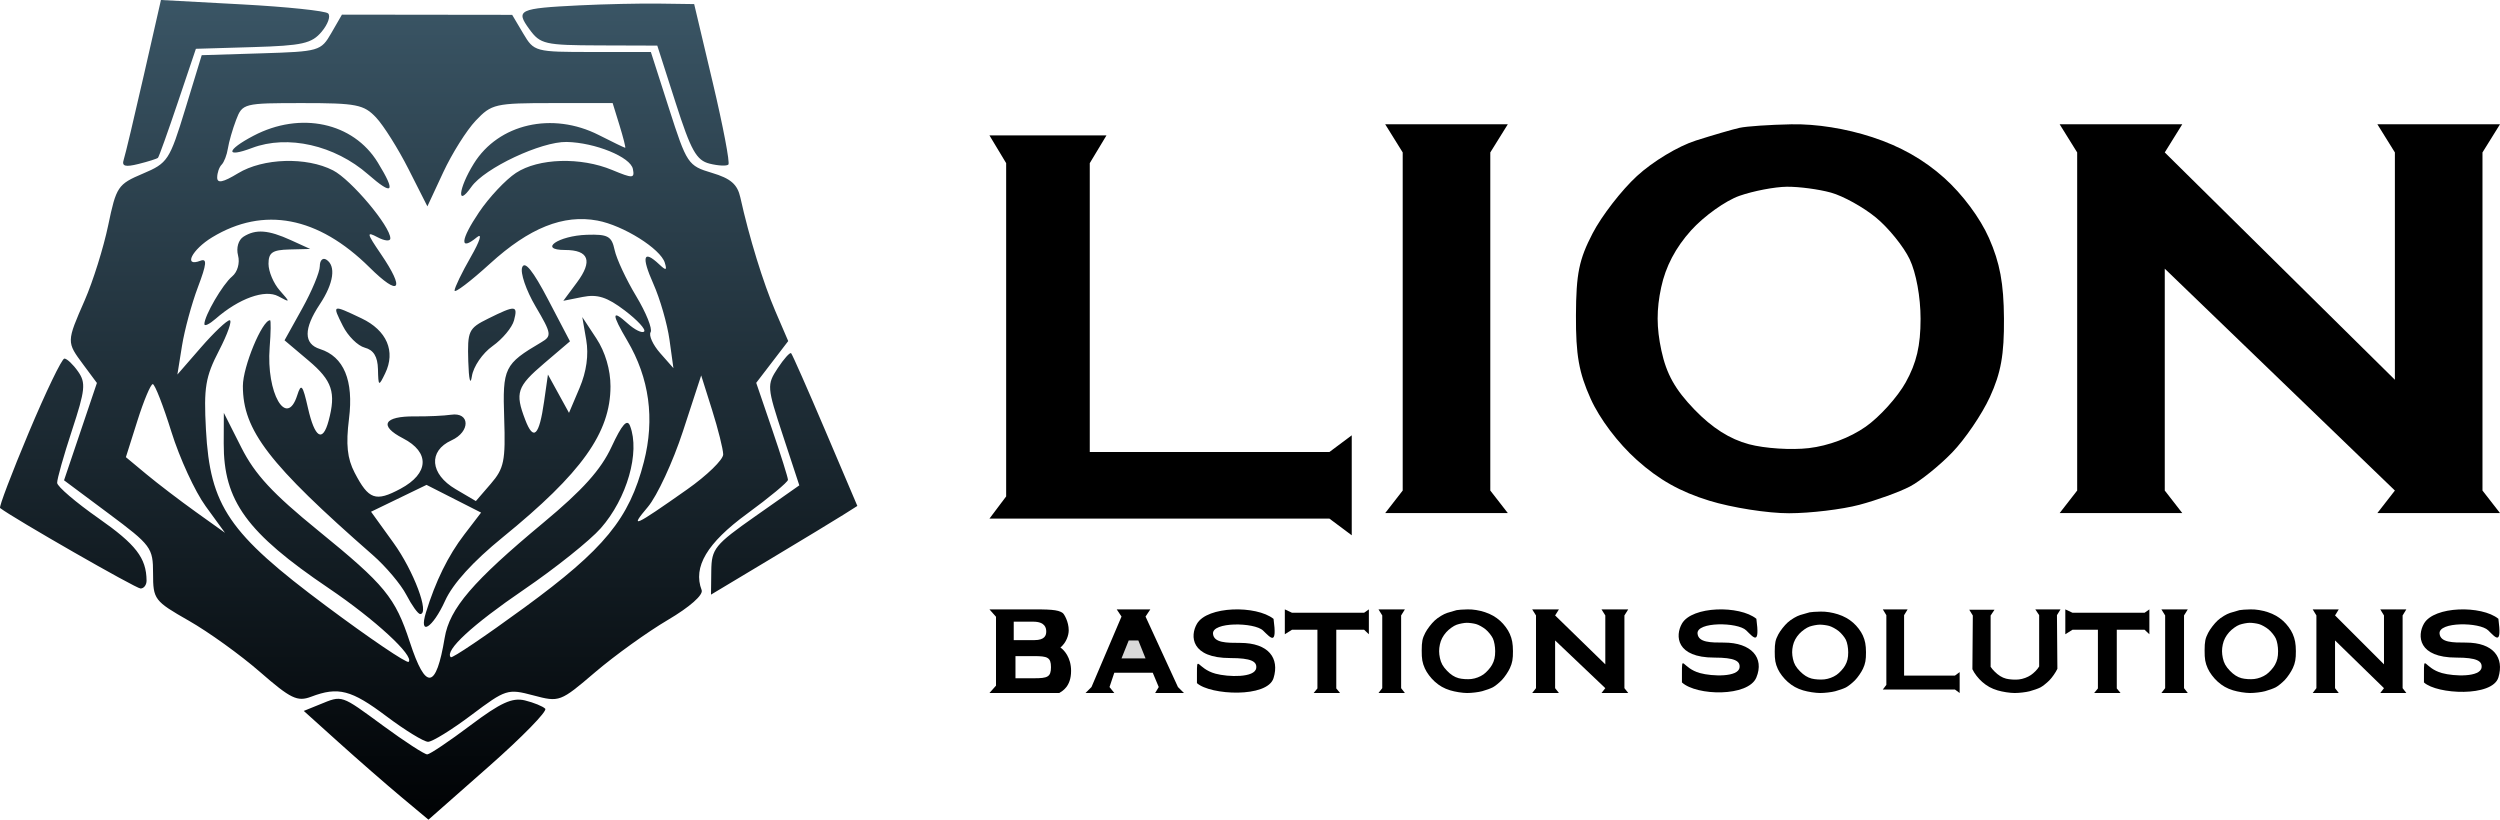 <svg width="244" height="80" viewBox="0 0 244 80" fill="none" xmlns="http://www.w3.org/2000/svg">
<path fill-rule="evenodd" clip-rule="evenodd" d="M14.031 7.368C13.109 11.421 12.229 15.119 12.075 15.585C11.864 16.227 12.216 16.329 13.523 16.002C14.472 15.765 15.326 15.494 15.419 15.401C15.513 15.308 16.383 12.877 17.354 9.997L19.119 4.763L24.696 4.597C29.516 4.453 30.426 4.249 31.395 3.094C32.011 2.359 32.292 1.555 32.02 1.307C31.748 1.058 27.967 0.663 23.617 0.428L15.708 0L14.031 7.368ZM56.563 0.522C50.605 0.817 50.29 0.967 51.677 2.866C52.734 4.312 53.174 4.413 58.479 4.432L64.151 4.451L65.938 10.02C67.442 14.707 67.968 15.649 69.259 15.972C70.103 16.183 70.927 16.222 71.091 16.059C71.255 15.896 70.57 12.306 69.57 8.081L67.751 0.399L64.348 0.352C62.476 0.326 58.972 0.403 56.563 0.522ZM32.336 3.227C31.324 4.983 31.158 5.031 25.493 5.206L19.687 5.386L18.085 10.63C16.549 15.655 16.376 15.918 13.933 16.951C11.504 17.979 11.345 18.216 10.559 21.993C10.105 24.174 9.074 27.465 8.268 29.308C6.484 33.387 6.484 33.371 8.13 35.589L9.458 37.377L6.25 46.877L10.595 50.116C14.765 53.224 14.939 53.459 14.939 55.974C14.939 58.5 15.064 58.664 18.428 60.581C20.347 61.675 23.471 63.923 25.369 65.578C28.377 68.199 29.02 68.51 30.371 67.999C33.014 66.998 34.284 67.327 37.713 69.906C39.536 71.277 41.367 72.399 41.781 72.399C42.195 72.399 44.094 71.225 46.002 69.791C49.365 67.263 49.549 67.204 52.053 67.869C54.603 68.547 54.677 68.52 58.102 65.594C60.01 63.966 63.194 61.677 65.178 60.508C67.32 59.246 68.662 58.062 68.481 57.592C67.613 55.34 69.006 53 72.916 50.14C75.11 48.536 76.905 47.046 76.905 46.829C76.905 46.613 76.208 44.395 75.356 41.9L73.807 37.365L76.93 33.288L75.673 30.367C74.493 27.626 73.112 23.142 72.259 19.279C71.973 17.986 71.32 17.42 69.483 16.872C67.147 16.175 67.031 16 65.303 10.614L63.525 5.074H57.831C52.209 5.074 52.125 5.052 51.063 3.262L49.988 1.449L33.373 1.428L32.336 3.227ZM36.707 11.472C37.438 12.248 38.864 14.515 39.875 16.511L41.713 20.141L43.26 16.816C44.111 14.987 45.537 12.718 46.43 11.776C47.976 10.142 48.33 10.061 53.924 10.061H59.795L60.468 12.243C60.837 13.443 61.085 14.425 61.018 14.425C60.951 14.425 59.791 13.864 58.44 13.178C53.908 10.877 48.659 12.077 46.245 15.967C44.742 18.389 44.537 20.323 46.005 18.238C47.29 16.409 52.83 13.8 55.311 13.855C58.09 13.916 61.542 15.325 61.77 16.492C61.952 17.423 61.771 17.431 59.755 16.593C56.667 15.308 52.559 15.432 50.357 16.877C49.355 17.536 47.733 19.262 46.755 20.714C44.928 23.422 44.83 24.572 46.547 23.154C47.101 22.695 46.843 23.523 45.943 25.09C45.08 26.596 44.369 28.066 44.365 28.358C44.36 28.649 45.922 27.464 47.834 25.723C51.666 22.235 54.983 20.907 58.31 21.528C60.829 21.999 64.473 24.281 64.886 25.646C65.115 26.401 65.009 26.431 64.34 25.802C62.783 24.339 62.578 25.02 63.767 27.698C64.422 29.17 65.129 31.625 65.341 33.153L65.726 35.931L64.433 34.464C63.723 33.657 63.303 32.737 63.5 32.419C63.697 32.102 63.062 30.518 62.088 28.9C61.114 27.282 60.169 25.256 59.987 24.399C59.7 23.051 59.335 22.851 57.282 22.915C54.492 23.004 52.484 24.399 55.149 24.399C57.475 24.399 57.869 25.468 56.315 27.561L54.981 29.358L56.863 28.983C58.316 28.694 59.254 28.995 60.981 30.307C62.211 31.241 63.06 32.163 62.867 32.355C62.674 32.546 61.952 32.194 61.261 31.572C59.682 30.148 59.671 30.619 61.223 33.247C63.378 36.898 63.923 40.879 62.843 45.08C61.415 50.631 58.999 53.578 51.194 59.288C47.366 62.089 44.128 64.274 43.997 64.144C43.361 63.51 46.092 60.985 51.132 57.548C54.195 55.458 57.57 52.763 58.633 51.558C61.193 48.653 62.486 44.143 61.494 41.571C61.214 40.844 60.709 41.414 59.687 43.611C58.643 45.855 56.881 47.816 53.018 51.029C46.126 56.762 43.88 59.384 43.4 62.256C42.558 67.299 41.558 67.426 40.006 62.686C38.57 58.299 37.585 57.099 31.065 51.793C26.601 48.161 24.884 46.306 23.561 43.69L21.846 40.295L21.835 43.276C21.815 48.879 24.075 51.995 32.085 57.411C36.592 60.46 40.459 64.022 39.882 64.596C39.709 64.769 36.088 62.318 31.838 59.149C22.304 52.041 20.503 49.398 20.1 41.925C19.879 37.813 20.049 36.782 21.376 34.217C22.218 32.589 22.684 31.256 22.414 31.256C22.144 31.256 20.885 32.449 19.617 33.906L17.313 36.555L17.763 33.75C18.011 32.207 18.709 29.634 19.314 28.033C20.176 25.753 20.228 25.193 19.555 25.451C17.857 26.099 18.736 24.355 20.708 23.161C25.739 20.114 31.045 21.128 36.064 26.096C39.008 29.011 39.581 28.324 37.166 24.779C35.781 22.747 35.746 22.566 36.853 23.155C37.537 23.521 38.098 23.571 38.098 23.268C38.098 22.083 34.269 17.536 32.508 16.629C29.914 15.293 25.686 15.422 23.233 16.912C21.759 17.807 21.198 17.92 21.198 17.325C21.198 16.873 21.394 16.309 21.632 16.071C21.87 15.834 22.144 15.124 22.241 14.494C22.338 13.864 22.699 12.608 23.044 11.704C23.66 10.091 23.776 10.061 29.524 10.061C34.793 10.061 35.509 10.202 36.707 11.472ZM24.739 13.251C22.06 14.658 21.966 15.438 24.595 14.442C28.075 13.125 32.666 14.168 35.924 17.017C38.373 19.158 38.67 18.794 36.871 15.858C34.48 11.951 29.322 10.842 24.739 13.251ZM23.769 23.098C23.265 23.416 23.039 24.191 23.235 24.936C23.428 25.671 23.181 26.548 22.657 26.98C21.737 27.741 19.947 30.814 19.947 31.633C19.947 31.875 20.44 31.642 21.042 31.117C23.322 29.125 25.863 28.212 27.164 28.916C28.35 29.558 28.355 29.536 27.301 28.344C26.699 27.664 26.206 26.497 26.206 25.752C26.206 24.651 26.585 24.39 28.24 24.349L30.274 24.298L28.396 23.442C26.187 22.434 24.966 22.343 23.769 23.098ZM31.213 25.985C31.213 26.555 30.439 28.414 29.492 30.117L27.771 33.214L30.118 35.197C32.43 37.148 32.815 38.308 32.071 41.074C31.491 43.227 30.723 42.751 30.059 39.828C29.54 37.544 29.395 37.372 29.01 38.581C27.972 41.84 25.969 38.36 26.319 33.906C26.434 32.449 26.451 31.256 26.358 31.256C25.582 31.256 23.706 35.791 23.705 37.671C23.7 41.995 26.233 45.291 36.376 54.167C37.651 55.281 39.13 57.035 39.664 58.063C40.197 59.091 40.803 59.932 41.009 59.932C41.959 59.932 40.384 55.727 38.407 52.985L36.214 49.945L41.629 47.324L46.954 50.03L45.311 52.176C43.74 54.226 42.505 56.739 41.573 59.776C40.84 62.169 42.227 61.316 43.445 58.626C44.197 56.966 46.163 54.802 49.069 52.437C56.771 46.169 59.579 42.238 59.584 37.713C59.586 36.097 59.072 34.348 58.209 33.038L56.831 30.945L57.217 33.181C57.468 34.638 57.242 36.269 56.568 37.856L55.534 40.295L53.479 36.555L53.103 39.192C52.623 42.557 52.07 43.088 51.26 40.965C50.25 38.32 50.45 37.729 53.123 35.45L55.629 33.314L53.484 29.216C52.023 26.424 51.22 25.426 50.966 26.087C50.761 26.619 51.347 28.336 52.269 29.903C53.837 32.568 53.873 32.793 52.832 33.406C49.214 35.538 49.043 35.889 49.209 40.831C49.349 44.974 49.197 45.719 47.906 47.213L46.445 48.905L44.462 47.738C41.962 46.267 41.776 44.016 44.069 42.976C45.926 42.133 45.888 40.2 44.021 40.478C43.345 40.579 41.751 40.652 40.478 40.64C37.456 40.612 36.95 41.553 39.329 42.778C41.978 44.142 41.877 46.209 39.09 47.703C36.658 49.008 35.982 48.771 34.612 46.133C33.89 44.743 33.748 43.382 34.062 40.874C34.532 37.135 33.562 34.804 31.23 34.066C29.628 33.56 29.623 32.09 31.213 29.698C32.571 27.656 32.818 25.936 31.839 25.334C31.495 25.122 31.213 25.415 31.213 25.985ZM33.463 31.81C33.958 32.8 34.923 33.755 35.605 33.933C36.461 34.156 36.859 34.807 36.889 36.029C36.929 37.725 36.96 37.742 37.592 36.439C38.635 34.291 37.754 32.244 35.28 31.069C32.396 29.7 32.404 29.697 33.463 31.81ZM47.643 31.097C45.725 32.048 45.615 32.286 45.703 35.265C45.756 37.039 45.91 37.679 46.056 36.724C46.201 35.776 47.094 34.472 48.077 33.775C49.046 33.088 49.987 31.959 50.169 31.267C50.559 29.782 50.327 29.767 47.643 31.097ZM75.903 35.939C74.837 37.56 74.853 37.769 76.408 42.491L78.013 47.37L73.731 50.378C69.763 53.165 69.446 53.557 69.421 55.711L69.394 58.035L75.184 54.563C78.368 52.654 81.582 50.706 82.325 50.235L83.677 49.379L80.551 42.032C78.832 37.991 77.331 34.59 77.215 34.475C77.1 34.359 76.509 35.018 75.903 35.939ZM2.812 42.204C1.148 46.168 -0.114 49.488 0.008 49.582C1.328 50.595 13.269 57.438 13.717 57.438C14.045 57.438 14.31 57.088 14.305 56.659C14.281 54.452 13.267 53.139 9.612 50.581C7.408 49.038 5.592 47.485 5.578 47.13C5.563 46.776 6.215 44.466 7.026 41.999C8.324 38.052 8.395 37.362 7.616 36.255C7.13 35.562 6.53 34.996 6.284 34.996C6.039 34.996 4.476 38.24 2.812 42.204ZM70.584 44.347C70.592 44.861 69.003 46.404 67.054 47.776C61.839 51.445 61.405 51.638 63.227 49.482C64.136 48.405 65.68 45.076 66.658 42.083L68.436 36.641L69.503 40.026C70.089 41.889 70.576 43.833 70.584 44.347ZM16.73 42.15C17.529 44.713 19.032 47.978 20.071 49.405L21.958 52.001L19.115 49.968C17.552 48.85 15.376 47.188 14.28 46.277L12.286 44.619L13.414 41.054C14.034 39.094 14.708 37.49 14.91 37.49C15.112 37.49 15.931 39.587 16.73 42.15ZM31.213 68.751L29.648 69.386L33.091 72.486C34.984 74.191 37.722 76.579 39.175 77.793L41.817 80L47.72 74.797C50.967 71.935 53.439 69.403 53.215 69.171C52.99 68.938 52.1 68.573 51.236 68.361C50.002 68.059 48.856 68.583 45.915 70.794C43.853 72.344 41.956 73.62 41.699 73.629C41.442 73.638 39.51 72.384 37.405 70.841C33.215 67.768 33.441 67.845 31.213 68.751Z" fill="url(#paint0_linear_3361_5535)"/>
<path fill-rule="evenodd" clip-rule="evenodd" d="M169.777 12.477C169.1 12.629 167.182 13.187 165.516 13.717C163.787 14.268 161.316 15.757 159.765 17.182C158.269 18.556 156.322 21.072 155.44 22.773C154.112 25.332 153.831 26.711 153.813 30.774C153.796 34.647 154.099 36.365 155.249 38.921C156.132 40.883 157.912 43.24 159.761 44.897C161.917 46.829 163.995 47.997 166.823 48.867C169.027 49.545 172.533 50.098 174.614 50.093C176.695 50.09 179.783 49.718 181.476 49.269C183.169 48.819 185.386 48.017 186.402 47.486C187.417 46.955 189.274 45.462 190.527 44.169C191.78 42.876 193.439 40.437 194.213 38.75C195.294 36.392 195.612 34.617 195.587 31.081C195.564 27.659 195.19 25.648 194.128 23.24C193.263 21.278 191.537 18.958 189.751 17.359C187.767 15.581 185.476 14.283 182.741 13.389C180.151 12.542 177.29 12.086 174.844 12.131C172.734 12.171 170.454 12.326 169.777 12.477ZM178.705 18.8C179.89 19.129 181.863 20.222 183.089 21.23C184.314 22.237 185.797 24.069 186.383 25.299C187.015 26.627 187.448 28.994 187.448 31.121C187.448 33.735 187.056 35.413 186.001 37.314C185.206 38.749 183.444 40.699 182.088 41.648C180.544 42.728 178.47 43.509 176.546 43.736C174.836 43.937 172.242 43.77 170.701 43.358C168.823 42.856 167.107 41.766 165.376 39.972C163.491 38.018 162.646 36.507 162.15 34.203C161.671 31.979 161.666 30.206 162.132 28.041C162.57 26.005 163.534 24.171 165.05 22.486C166.3 21.099 168.418 19.585 169.777 19.11C171.132 18.637 173.21 18.239 174.395 18.226C175.58 18.213 177.52 18.471 178.705 18.8Z" fill="black"/>
<path d="M107.993 13.213H96.569L98.201 15.923V48.45L96.569 50.618H129.754L131.93 52.245V42.487L129.754 44.113H106.361V15.923L107.993 13.213Z" fill="black"/>
<path d="M147.163 12.128H135.195L136.904 14.878V47.877L135.195 50.076H147.163L145.453 47.877V14.878L147.163 12.128Z" fill="black"/>
<path d="M212.99 12.128H201.022L202.732 14.878V47.877L201.022 50.076H212.99L211.281 47.877V26.223L233.741 47.877L232.031 50.076H244L242.29 47.877V14.878L244 12.128H232.031L233.741 14.878V37.066L211.281 14.878L212.99 12.128Z" fill="black"/>
<path d="M106.53 67.055L105.944 67.638H108.757L108.288 67.055L108.757 65.656H112.507L113.093 67.055L112.742 67.638H115.554L114.968 67.055L111.804 60.175L112.273 59.475H108.991L109.46 60.175L106.53 67.055Z" fill="black"/>
<path d="M111.804 64.257H109.46L110.163 62.507H111.101L111.804 64.257Z" fill="#D9D9D9"/>
<path fill-rule="evenodd" clip-rule="evenodd" d="M142.163 59.55C142.018 59.583 141.609 59.703 141.254 59.817C140.886 59.935 140.359 60.255 140.028 60.562C139.709 60.857 139.294 61.398 139.106 61.764C138.823 62.314 138.763 62.611 138.759 63.484C138.755 64.317 138.82 64.687 139.065 65.236C139.253 65.658 139.633 66.165 140.027 66.521C140.487 66.936 140.93 67.188 141.533 67.375C142.003 67.521 142.75 67.639 143.194 67.638C143.637 67.638 144.296 67.558 144.657 67.461C145.018 67.365 145.49 67.192 145.707 67.078C145.924 66.964 146.319 66.643 146.587 66.365C146.854 66.087 147.207 65.562 147.372 65.199C147.603 64.692 147.671 64.311 147.665 63.55C147.66 62.815 147.581 62.382 147.354 61.864C147.17 61.443 146.802 60.944 146.421 60.6C145.998 60.218 145.51 59.938 144.927 59.746C144.374 59.564 143.764 59.466 143.243 59.476C142.793 59.484 142.307 59.518 142.163 59.55ZM144.066 60.91C144.319 60.98 144.739 61.216 145.001 61.432C145.262 61.649 145.578 62.043 145.703 62.307C145.838 62.593 145.93 63.102 145.93 63.559C145.93 64.121 145.846 64.482 145.622 64.891C145.452 65.199 145.076 65.618 144.787 65.823C144.458 66.055 144.016 66.223 143.606 66.271C143.241 66.315 142.688 66.279 142.359 66.19C141.959 66.082 141.593 65.848 141.224 65.462C140.822 65.042 140.642 64.717 140.536 64.222C140.434 63.743 140.433 63.362 140.533 62.897C140.626 62.459 140.831 62.065 141.155 61.702C141.421 61.404 141.873 61.078 142.163 60.976C142.451 60.875 142.894 60.789 143.147 60.786C143.4 60.783 143.813 60.839 144.066 60.91Z" fill="black"/>
<path fill-rule="evenodd" clip-rule="evenodd" d="M176.618 59.763C176.473 59.795 176.065 59.912 175.709 60.023C175.341 60.138 174.814 60.45 174.483 60.748C174.164 61.036 173.749 61.562 173.561 61.919C173.278 62.454 173.218 62.743 173.214 63.594C173.211 64.405 173.275 64.764 173.52 65.299C173.709 65.71 174.088 66.204 174.482 66.551C174.942 66.955 175.385 67.2 175.988 67.382C176.458 67.524 177.205 67.639 177.649 67.638C178.093 67.638 178.751 67.56 179.112 67.466C179.473 67.372 179.946 67.204 180.162 67.093C180.379 66.981 180.775 66.669 181.042 66.398C181.309 66.127 181.663 65.617 181.828 65.264C182.058 64.77 182.126 64.398 182.121 63.658C182.116 62.941 182.036 62.521 181.81 62.016C181.625 61.606 181.257 61.12 180.876 60.785C180.453 60.413 179.965 60.141 179.382 59.954C178.83 59.777 178.22 59.681 177.698 59.691C177.248 59.699 176.762 59.731 176.618 59.763ZM178.521 61.087C178.774 61.156 179.195 61.385 179.456 61.596C179.717 61.806 180.033 62.19 180.158 62.447C180.293 62.725 180.385 63.221 180.385 63.666C180.385 64.214 180.302 64.565 180.077 64.963C179.907 65.263 179.532 65.672 179.243 65.87C178.913 66.097 178.471 66.26 178.061 66.307C177.696 66.35 177.143 66.314 176.815 66.228C176.414 66.123 176.049 65.895 175.68 65.519C175.278 65.11 175.097 64.794 174.992 64.312C174.89 63.846 174.889 63.475 174.988 63.022C175.081 62.595 175.287 62.211 175.61 61.859C175.876 61.568 176.328 61.251 176.618 61.152C176.907 61.053 177.35 60.969 177.602 60.967C177.855 60.964 178.269 61.018 178.521 61.087Z" fill="black"/>
<path fill-rule="evenodd" clip-rule="evenodd" d="M218.574 59.55C218.429 59.583 218.02 59.703 217.665 59.817C217.297 59.935 216.77 60.255 216.439 60.562C216.12 60.857 215.705 61.398 215.517 61.764C215.234 62.314 215.174 62.611 215.17 63.484C215.166 64.317 215.231 64.687 215.476 65.236C215.664 65.658 216.044 66.165 216.438 66.521C216.898 66.936 217.341 67.188 217.944 67.375C218.414 67.521 219.161 67.639 219.605 67.638C220.049 67.638 220.707 67.558 221.068 67.461C221.429 67.365 221.901 67.192 222.118 67.078C222.335 66.964 222.73 66.643 222.998 66.365C223.265 66.087 223.618 65.562 223.783 65.199C224.014 64.692 224.082 64.311 224.077 63.55C224.072 62.815 223.992 62.382 223.765 61.864C223.581 61.443 223.213 60.944 222.832 60.6C222.409 60.218 221.921 59.938 221.338 59.746C220.785 59.564 220.175 59.466 219.654 59.476C219.204 59.484 218.718 59.518 218.574 59.55ZM220.477 60.91C220.73 60.98 221.15 61.216 221.412 61.432C221.673 61.649 221.989 62.043 222.114 62.307C222.249 62.593 222.341 63.102 222.341 63.559C222.341 64.121 222.258 64.482 222.033 64.891C221.863 65.199 221.488 65.618 221.198 65.823C220.869 66.055 220.427 66.223 220.017 66.271C219.652 66.315 219.099 66.279 218.771 66.19C218.37 66.082 218.005 65.848 217.635 65.462C217.233 65.042 217.053 64.717 216.947 64.222C216.845 63.743 216.844 63.362 216.944 62.897C217.037 62.459 217.243 62.065 217.566 61.702C217.832 61.404 218.284 61.078 218.574 60.976C218.863 60.875 219.306 60.789 219.558 60.786C219.811 60.783 220.224 60.839 220.477 60.91Z" fill="black"/>
<path d="M186.185 59.475H183.762L184.108 60.042V66.845L183.762 67.298H190.801L191.262 67.638V65.598L190.801 65.938H185.839V60.042L186.185 59.475Z" fill="black"/>
<path d="M128.211 67.638L128.58 67.191V61.461H126.102L125.399 61.902V59.475L126.102 59.806H133.134L133.602 59.475V61.902L133.134 61.461H130.421V67.191L130.79 67.638H128.211Z" fill="black"/>
<path d="M204.388 67.638L204.756 67.191V61.461H202.279L201.575 61.902V59.475L202.279 59.806H209.31L209.779 59.475V61.902L209.31 61.461H206.598V67.191L206.966 67.638H204.388Z" fill="black"/>
<path d="M213.529 59.475H210.951L211.319 60.067V67.165L210.951 67.638H213.529L213.161 67.165V60.067L213.529 59.475Z" fill="black"/>
<path d="M137.118 59.475H134.54L134.908 60.067V67.165L134.54 67.638H137.118L136.75 67.165V60.067L137.118 59.475Z" fill="black"/>
<path d="M152.152 59.475H149.541L149.914 60.067V67.165L149.541 67.638H152.152L151.779 67.165V62.507L156.678 67.165L156.305 67.638H158.916L158.543 67.165V60.067L158.916 59.475H156.305L156.678 60.067V64.84L151.779 60.067L152.152 59.475Z" fill="black"/>
<path d="M228.263 59.475H225.718L226.081 60.067V67.165L225.718 67.638H228.263L227.9 67.165V62.507L232.677 67.165L232.313 67.638H234.859L234.495 67.165V60.067L234.859 59.475H232.313L232.677 60.067V64.84L227.9 60.067L228.263 59.475Z" fill="black"/>
<path fill-rule="evenodd" clip-rule="evenodd" d="M116.823 60.88C116.131 62.067 116.219 64.226 120.078 64.226C122.126 64.226 122.686 64.564 122.609 65.197C122.491 66.168 119.862 66.085 118.632 65.751C116.812 65.257 116.823 63.794 116.822 65.845C116.822 66.522 116.82 66.384 116.822 66.673C118.139 67.856 123.695 68.126 124.298 66.183C124.9 64.24 123.816 62.746 121.034 62.746C119.716 62.746 118.479 62.746 118.39 61.865C118.269 60.678 122.429 60.726 123.274 61.541C124.056 62.297 124.659 63.053 124.298 60.402C122.609 59.059 117.836 59.14 116.823 60.88Z" fill="black"/>
<path fill-rule="evenodd" clip-rule="evenodd" d="M164.157 60.866C163.485 62.042 163.57 64.181 167.321 64.181C169.311 64.181 169.856 64.516 169.781 65.144C169.666 66.106 167.111 66.023 165.915 65.692C164.146 65.203 164.157 63.754 164.157 65.785C164.156 66.457 164.155 66.32 164.157 66.606C165.592 67.922 170.631 68.029 171.422 66.12C172.213 64.211 170.953 62.716 168.25 62.716C166.969 62.716 165.767 62.716 165.68 61.843C165.563 60.667 169.606 60.714 170.427 61.522C171.188 62.271 171.773 63.019 171.422 60.393C169.781 59.063 165.142 59.143 164.157 60.866Z" fill="black"/>
<path fill-rule="evenodd" clip-rule="evenodd" d="M236.578 60.866C235.906 62.042 235.991 64.181 239.742 64.181C241.732 64.181 242.277 64.516 242.202 65.144C242.087 66.106 239.532 66.023 238.336 65.692C236.567 65.203 236.578 63.754 236.578 65.785C236.577 66.457 236.576 66.32 236.578 66.606C237.858 67.778 243.258 68.045 243.843 66.12C244.429 64.195 243.374 62.716 240.671 62.716C239.39 62.716 238.188 62.716 238.101 61.843C237.984 60.667 242.027 60.714 242.848 61.522C243.609 62.271 244.194 63.019 243.843 60.393C242.202 59.063 237.563 59.143 236.578 60.866Z" fill="black"/>
<path d="M193.466 66.557C193.072 66.212 192.693 65.721 192.506 65.313L192.547 60.075L192.2 59.511H194.662L194.285 60.075V65.083C194.382 65.229 194.505 65.373 194.662 65.532C195.03 65.905 195.395 66.132 195.795 66.237C196.123 66.322 196.676 66.357 197.04 66.315C197.449 66.268 197.891 66.106 198.219 65.881C198.508 65.683 198.852 65.346 199.022 65.048V60.039L198.645 59.475H201.107L200.759 60.039L200.801 65.277C200.636 65.629 200.283 66.136 200.016 66.405C199.749 66.674 199.354 66.985 199.138 67.096C198.922 67.206 198.45 67.373 198.089 67.467C197.729 67.56 197.071 67.638 196.628 67.638C196.185 67.639 195.439 67.524 194.97 67.383C194.368 67.202 193.925 66.959 193.466 66.557Z" fill="black"/>
<path fill-rule="evenodd" clip-rule="evenodd" d="M97.21 66.918L96.569 67.638H100.149C101.999 67.632 102.921 67.638 103.383 67.638C103.653 67.46 104.538 67.038 104.538 65.478C104.538 64.157 103.845 63.437 103.498 63.197C104.076 62.717 104.307 61.996 104.307 61.516C104.307 60.676 103.86 59.938 103.729 59.836C103.267 59.475 102.317 59.475 100.446 59.475H96.569L97.21 60.196L97.21 66.918ZM102.113 61.636C102.113 61.986 101.997 62.476 100.958 62.476C100.149 62.476 99.225 62.476 98.94 62.476C98.94 62.476 98.94 62.028 98.94 61.703C98.94 61.379 98.94 60.676 98.94 60.676C99.225 60.676 99.955 60.676 100.842 60.676C101.997 60.676 102.113 61.286 102.113 61.636ZM102.575 65.118C102.575 66.078 102.228 66.198 100.927 66.198C100.034 66.198 99.341 66.198 99.11 66.198C99.11 66.198 99.11 65.736 99.11 65.204C99.11 64.672 99.11 64.037 99.11 64.037C99.341 64.037 100.034 64.037 100.927 64.037C102.228 64.037 102.575 64.157 102.575 65.118Z" fill="black"/>
<defs>
<linearGradient id="paint0_linear_3361_5535" x1="122" y1="0" x2="122" y2="80" gradientUnits="userSpaceOnUse">
<stop stop-color="#3A5565"/>
<stop offset="1" stop-color="#000204"/>
</linearGradient>
</defs>
</svg>
